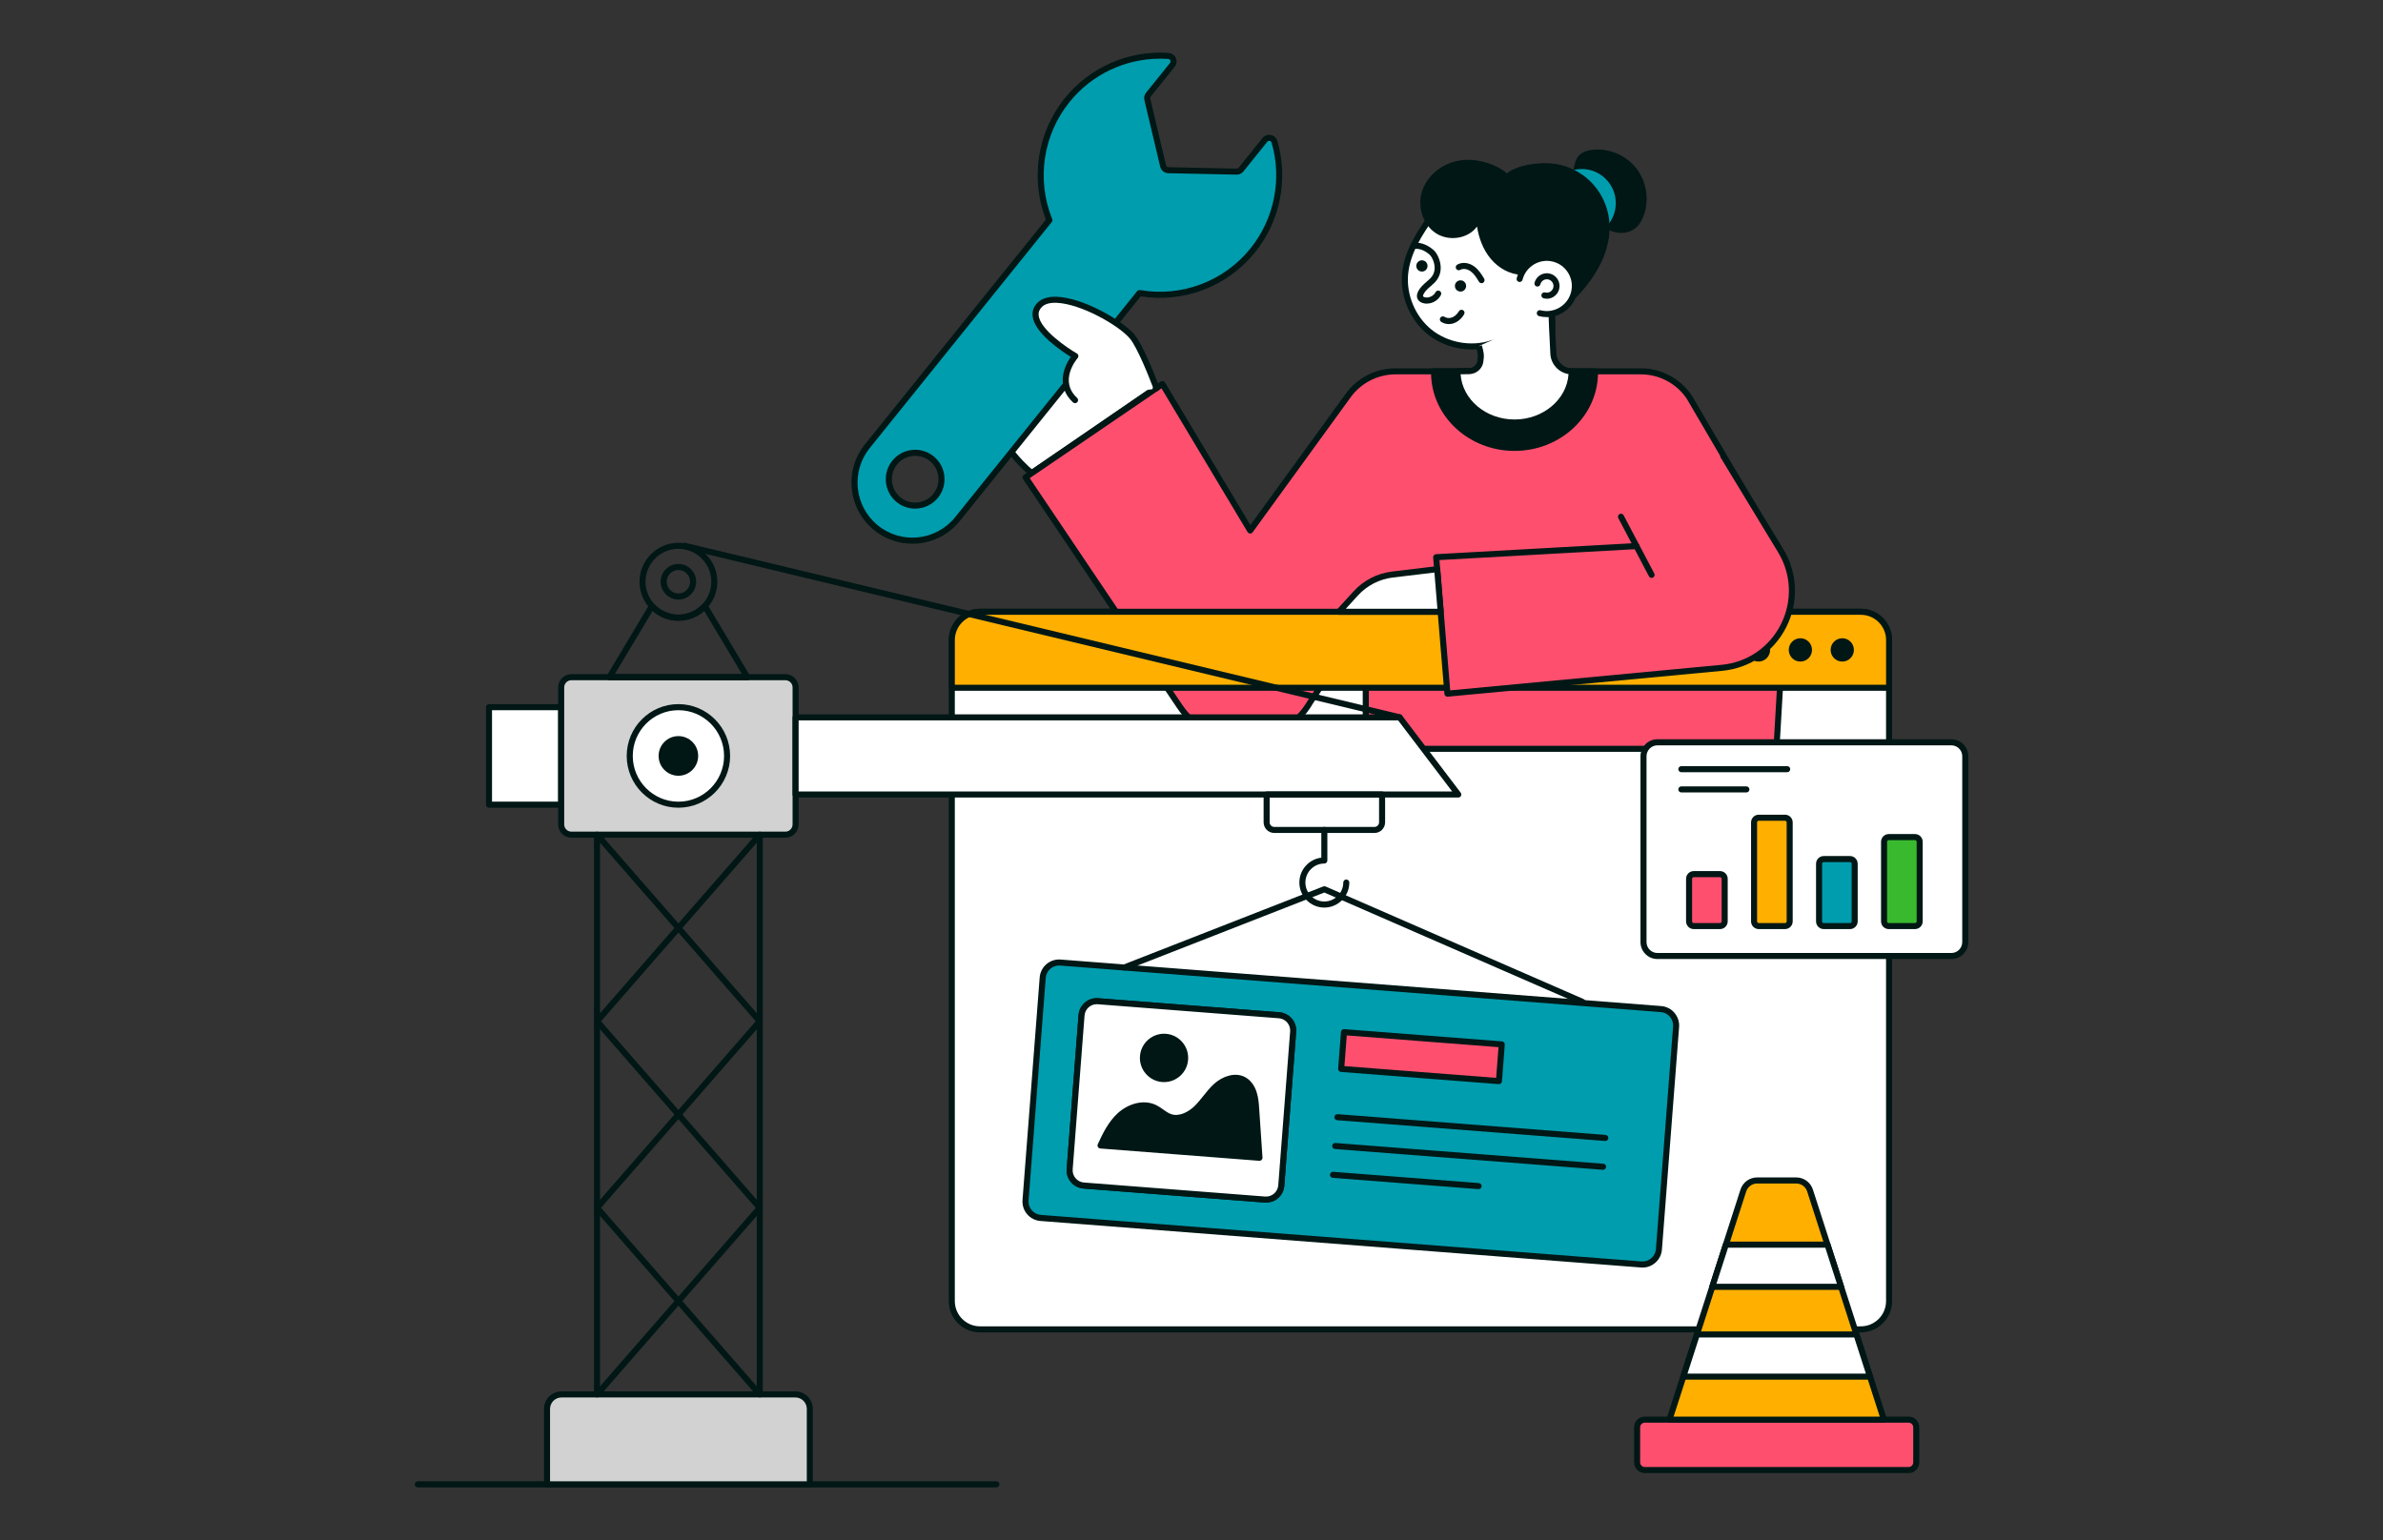 <svg width="362" height="234" viewBox="0 0 362 234" fill="none" xmlns="http://www.w3.org/2000/svg">
<rect x="0" y="0" width="362" height="234" fill="#333333" stroke="none"/>
<g clip-path="url(#clip0_1702_1427)">
<path d="M217.682 32.541C215.732 35.289 213.776 38.234 213.449 41.591C213.128 44.909 214.568 48.346 217.16 50.432C219.751 52.522 223.408 53.197 226.57 52.172L235.792 50.304V30.785L217.682 32.537V32.541Z" fill="white"/>
<path d="M223.564 53.1C221.159 53.1 218.737 52.297 216.874 50.795C214.183 48.625 212.659 44.995 212.993 41.549C213.326 38.128 215.225 35.209 217.31 32.273C217.387 32.164 217.509 32.096 217.64 32.084L235.749 30.331C235.878 30.319 236.006 30.36 236.102 30.45C236.199 30.537 236.253 30.663 236.253 30.791V50.31C236.253 50.528 236.099 50.718 235.884 50.76L226.688 52.621C225.685 52.943 224.626 53.1 223.561 53.1H223.564ZM217.939 32.981C215.976 35.752 214.215 38.511 213.91 41.639C213.605 44.783 214.994 48.098 217.451 50.078C219.908 52.059 223.433 52.711 226.435 51.737C226.451 51.731 226.467 51.728 226.486 51.724L235.339 49.93V31.293L217.942 32.977L217.939 32.981Z" fill="#001715"/>
<path d="M282.691 92.957H148.87C146.505 92.957 144.588 94.879 144.588 97.249V197.7C144.588 200.071 146.505 201.992 148.87 201.992H282.691C285.055 201.992 286.972 200.071 286.972 197.7V97.249C286.972 94.879 285.055 92.957 282.691 92.957Z" fill="white"/>
<path d="M282.687 202.453H148.869C146.255 202.453 144.129 200.321 144.129 197.701V97.253C144.129 94.633 146.255 92.501 148.869 92.501H282.687C285.301 92.501 287.428 94.633 287.428 97.253V197.701C287.428 200.321 285.301 202.453 282.687 202.453ZM148.869 93.417C146.762 93.417 145.046 95.137 145.046 97.25V197.698C145.046 199.81 146.762 201.53 148.869 201.53H282.687C284.794 201.53 286.51 199.81 286.51 197.698V97.25C286.51 95.137 284.794 93.417 282.687 93.417H148.869Z" fill="#001715"/>
<path d="M158.396 148.553L155.788 182.374C155.682 183.752 156.71 184.954 158.084 185.061L249.323 192.13C250.697 192.237 251.897 191.206 252.003 189.829L254.611 156.008C254.717 154.631 253.69 153.428 252.316 153.321L161.076 146.252C159.702 146.146 158.502 147.176 158.396 148.553Z" fill="#009DAE"/>
<path d="M151.371 226H63.459C63.205 226 63 225.794 63 225.54C63 225.286 63.205 225.08 63.459 225.08H151.371C151.625 225.08 151.83 225.286 151.83 225.54C151.83 225.794 151.625 226 151.371 226Z" fill="#001715"/>
<path d="M85.249 107.451H74.279V122.269H85.249V107.451Z" fill="white"/>
<path d="M85.252 122.729H74.283C74.029 122.729 73.824 122.523 73.824 122.269V107.451C73.824 107.197 74.029 106.991 74.283 106.991H85.252C85.506 106.991 85.711 107.197 85.711 107.451V122.269C85.711 122.523 85.506 122.729 85.252 122.729ZM74.742 121.809H84.794V107.911H74.742V121.809Z" fill="#001715"/>
<path d="M156.724 71.883C156.724 71.883 150.501 67.022 150.633 60.801C150.764 54.58 167.158 48.783 167.158 48.783L175.503 58.988L156.724 71.887V71.883Z" fill="white"/>
<path d="M156.724 72.346C156.624 72.346 156.525 72.314 156.441 72.25C156.182 72.044 150.036 67.173 150.174 60.794C150.312 54.329 166.324 48.593 167.004 48.352C167.186 48.288 167.388 48.346 167.51 48.494L175.856 58.698C175.936 58.798 175.975 58.926 175.956 59.055C175.936 59.184 175.866 59.296 175.76 59.37L156.98 72.269C156.903 72.324 156.81 72.349 156.721 72.349L156.724 72.346ZM167.01 49.33C164.8 50.153 151.21 55.425 151.095 60.814C150.982 66.019 155.604 70.324 156.753 71.311L174.833 58.891L167.013 49.33H167.01Z" fill="#001715"/>
<path d="M271.493 85.737L269.861 113.779H207.47V94.013L199.06 106.648C194.723 114.161 184.036 114.521 179.199 107.333L155.785 72.523L176.582 58.348L189.909 80.606L204.808 60.081C206.479 57.779 209.15 56.419 211.989 56.419H249.263C252.207 56.419 254.959 57.885 256.614 60.328L271.49 85.731L271.493 85.737Z" fill="#FF4F6F"/>
<path d="M269.86 114.239H207.469C207.216 114.239 207.01 114.033 207.01 113.779V95.534L199.441 106.905C197.34 110.545 193.555 112.821 189.334 112.966C185.104 113.11 181.178 111.104 178.817 107.593L155.403 72.784C155.262 72.575 155.316 72.289 155.525 72.147L176.322 57.972C176.427 57.901 176.556 57.876 176.678 57.904C176.799 57.93 176.909 58.007 176.973 58.117L189.944 79.78L204.435 59.818C206.186 57.406 209.009 55.966 211.988 55.966H249.262C252.357 55.966 255.25 57.503 256.992 60.078L271.884 85.506C271.929 85.583 271.951 85.676 271.945 85.766L270.312 113.808C270.299 114.052 270.097 114.242 269.854 114.242L269.86 114.239ZM207.931 113.319H269.427L271.028 85.85L256.222 60.567C254.666 58.271 252.059 56.882 249.268 56.882H211.995C209.31 56.882 206.763 58.181 205.185 60.354L190.287 80.879C190.197 81.005 190.049 81.075 189.895 81.069C189.741 81.062 189.6 80.979 189.523 80.847L176.443 59.007L156.426 72.652L179.587 107.082C181.771 110.326 185.399 112.184 189.312 112.049C193.215 111.914 196.714 109.812 198.671 106.423L207.097 93.762C207.209 93.592 207.418 93.518 207.613 93.576C207.806 93.633 207.94 93.813 207.94 94.016V113.322L207.931 113.319Z" fill="#001715"/>
<path d="M242.292 56.422V56.621C242.292 62.926 236.811 68.054 230.075 68.054C223.339 68.054 217.852 62.926 217.852 56.621V56.422H242.292Z" fill="#001715"/>
<path d="M230.073 68.513C223.081 68.513 217.391 63.18 217.391 56.621V56.422C217.391 56.168 217.596 55.962 217.849 55.962H242.29C242.543 55.962 242.749 56.168 242.749 56.422V56.621C242.749 63.18 237.062 68.513 230.073 68.513ZM218.311 56.881C218.462 62.81 223.68 67.591 230.073 67.591C236.465 67.591 241.681 62.81 241.828 56.881H218.311Z" fill="#001715"/>
<path d="M235.688 47.661C235.765 50.391 235.871 51.432 235.964 53.693C236.025 55.194 237.244 56.393 238.742 56.419C238.742 60.714 234.861 64.199 230.072 64.199C225.283 64.199 221.402 60.714 221.402 56.419L223.15 56.39C223.988 56.377 224.738 55.786 224.87 54.956C224.87 54.95 224.87 54.946 224.87 54.94C225.027 53.934 224.95 53.66 224.655 52.58" fill="white"/>
<path d="M230.072 64.662C225.039 64.662 220.943 60.965 220.943 56.422C220.943 56.171 221.145 55.966 221.396 55.962L223.144 55.933C223.776 55.924 224.324 55.474 224.417 54.885C224.558 53.969 224.507 53.779 224.221 52.722L225.103 52.461C225.402 53.554 225.498 53.914 225.328 55.014C225.161 56.068 224.25 56.837 223.16 56.853L221.88 56.872C222.143 60.698 225.719 63.74 230.075 63.74C234.431 63.74 238.029 60.682 238.273 56.84C236.753 56.596 235.572 55.3 235.508 53.712C235.473 52.805 235.431 52.098 235.396 51.397C235.338 50.326 235.284 49.314 235.236 47.674C235.229 47.42 235.428 47.208 235.682 47.201C235.941 47.195 236.147 47.394 236.153 47.648C236.201 49.275 236.256 50.281 236.313 51.349C236.352 52.053 236.39 52.767 236.429 53.676C236.48 54.937 237.503 55.94 238.757 55.962C239.008 55.966 239.21 56.171 239.21 56.422C239.21 60.965 235.114 64.662 230.081 64.662H230.072Z" fill="#001715"/>
<path d="M249.74 32.634C249.438 33.502 248.948 34.341 248.188 34.849C247.2 35.511 245.875 35.528 244.765 35.1C244.438 34.974 244.127 34.814 243.832 34.627C243.12 34.187 242.498 33.599 241.943 32.968L238.838 26.882C238.899 26.532 238.963 26.181 239.03 25.831C239.04 25.783 239.043 25.741 239.053 25.696C239.184 24.992 239.329 24.252 239.791 23.709C240.323 23.079 241.179 22.831 241.997 22.751C244.473 22.513 247.033 23.609 248.566 25.57C250.106 27.529 250.558 30.281 249.74 32.631V32.634Z" fill="#001715"/>
<path d="M245.455 30.869C245.455 32.351 244.829 33.692 243.832 34.63C243.12 34.19 242.498 33.602 241.943 32.971L238.838 26.885C238.899 26.535 238.963 26.184 239.03 25.834C239.431 25.731 239.851 25.68 240.281 25.68C243.139 25.68 245.455 28.001 245.455 30.866V30.869Z" fill="#009DAE"/>
<path d="M229.662 29.062C229.98 28.361 229.8 27.509 229.364 26.876C228.928 26.242 228.267 25.799 227.59 25.442C225.525 24.358 223.058 23.956 220.813 24.596C218.571 25.236 216.614 26.991 215.973 29.239C215.331 31.486 216.165 34.145 218.115 35.428C220.065 36.71 223.003 36.315 224.373 34.421C224.652 36.199 225.306 37.948 226.461 39.328C227.616 40.707 229.303 41.681 231.096 41.761C232.889 41.839 234.746 40.929 235.602 39.347C238.088 40.019 239.817 42.771 239.349 45.307C240.882 43.681 242.274 41.896 243.236 39.874C244.198 37.855 244.711 35.585 244.445 33.364C244.182 31.142 243.124 29.023 241.51 27.48C239.897 25.937 237.735 24.976 235.512 24.815C233.54 24.67 230.426 25.082 228.908 26.352" fill="#001715"/>
<path d="M225.063 43.031C224.909 43.031 224.755 42.951 224.669 42.809C224.261 42.137 223.912 41.594 223.408 41.227C222.978 40.912 222.321 40.719 221.827 41.006C221.609 41.131 221.326 41.057 221.201 40.835C221.076 40.613 221.15 40.334 221.371 40.208C222.119 39.778 223.132 39.887 223.95 40.485C224.643 40.993 225.092 41.736 225.454 42.334C225.586 42.552 225.515 42.835 225.3 42.967C225.227 43.012 225.143 43.034 225.063 43.034V43.031Z" fill="#001715"/>
<path d="M216.855 40.408C216.855 40.881 216.473 41.263 216.002 41.263C215.53 41.263 215.148 40.881 215.148 40.408C215.148 39.935 215.53 39.553 216.002 39.553C216.473 39.553 216.855 39.935 216.855 40.408Z" fill="#001715"/>
<path d="M222.72 43.449C222.72 43.922 222.338 44.304 221.867 44.304C221.395 44.304 221.014 43.922 221.014 43.449C221.014 42.976 221.395 42.594 221.867 42.594C222.338 42.594 222.72 42.976 222.72 43.449Z" fill="#001715"/>
<path d="M220.09 49.243C219.692 49.243 219.304 49.133 218.948 48.921C218.73 48.789 218.659 48.507 218.791 48.291C218.922 48.072 219.201 48.002 219.419 48.134C219.727 48.32 220.077 48.371 220.423 48.282C220.888 48.163 221.315 47.812 221.623 47.291C221.751 47.073 222.034 47.002 222.252 47.13C222.47 47.259 222.54 47.542 222.412 47.761C221.979 48.49 221.354 48.992 220.648 49.172C220.459 49.22 220.273 49.243 220.087 49.243H220.09Z" fill="#001715"/>
<path d="M216.735 46.134C216.632 46.134 216.533 46.128 216.43 46.115C215.962 46.051 215.41 45.784 215.272 45.221C215.182 44.851 215.317 44.514 215.442 44.26C215.747 43.649 216.247 43.215 216.735 42.791C216.908 42.643 217.078 42.492 217.238 42.337C217.723 41.865 217.957 41.286 217.934 40.611C217.906 39.691 217.408 38.897 217.152 38.675C216.677 38.27 215.933 37.791 215.131 37.814C214.858 37.823 214.666 37.621 214.656 37.367C214.65 37.113 214.849 36.901 215.102 36.891C215.981 36.865 216.889 37.238 217.748 37.971C218.258 38.405 218.816 39.466 218.855 40.575C218.887 41.505 218.55 42.34 217.883 42.99C217.71 43.157 217.527 43.318 217.341 43.478C216.905 43.858 216.491 44.215 216.27 44.662C216.19 44.822 216.154 44.935 216.17 44.996C216.19 45.07 216.34 45.166 216.555 45.195C217.149 45.276 217.8 44.932 218.072 44.401C218.188 44.176 218.464 44.086 218.691 44.202C218.916 44.318 219.006 44.594 218.89 44.822C218.48 45.623 217.626 46.131 216.738 46.131L216.735 46.134Z" fill="#001715"/>
<path d="M230.846 42.381C231.433 40.096 233.755 38.719 236.039 39.308C238.319 39.896 239.692 42.224 239.105 44.513C238.518 46.796 236.196 48.175 233.912 47.587" fill="white"/>
<path d="M234.974 48.184C234.585 48.184 234.191 48.136 233.796 48.033C233.549 47.969 233.402 47.718 233.466 47.474C233.53 47.226 233.78 47.078 234.024 47.143C236.054 47.667 238.133 46.439 238.656 44.4C238.909 43.413 238.765 42.388 238.248 41.51C237.732 40.632 236.904 40.012 235.92 39.758C233.889 39.234 231.811 40.462 231.288 42.5C231.224 42.748 230.974 42.896 230.73 42.831C230.483 42.767 230.336 42.516 230.4 42.272C231.048 39.745 233.63 38.218 236.151 38.87C237.373 39.186 238.399 39.96 239.041 41.047C239.682 42.137 239.862 43.41 239.547 44.635C238.999 46.767 237.074 48.188 234.974 48.188V48.184Z" fill="#001715"/>
<path d="M233.549 43.08C233.751 42.289 234.556 41.813 235.342 42.019C236.131 42.221 236.606 43.028 236.4 43.819C236.198 44.607 235.393 45.086 234.607 44.88" fill="white"/>
<path d="M234.98 45.388C234.82 45.388 234.656 45.369 234.496 45.327C234.249 45.263 234.101 45.012 234.165 44.768C234.229 44.52 234.48 44.372 234.723 44.437C234.986 44.504 235.259 44.465 235.493 44.327C235.727 44.189 235.891 43.967 235.958 43.707C236.096 43.163 235.769 42.607 235.23 42.469C234.688 42.331 234.133 42.655 233.995 43.199C233.931 43.446 233.681 43.594 233.437 43.53C233.19 43.465 233.043 43.215 233.107 42.97C233.373 41.935 234.428 41.311 235.461 41.578C236.494 41.845 237.116 42.903 236.85 43.938C236.722 44.44 236.407 44.861 235.961 45.121C235.66 45.301 235.323 45.391 234.98 45.391V45.388Z" fill="#001715"/>
<path d="M286.971 104.5V97.25C286.971 94.881 285.053 92.958 282.689 92.958H148.872C146.508 92.958 144.59 94.881 144.59 97.25V104.5H286.974H286.971Z" fill="#FFAF00"/>
<path d="M286.972 104.96H144.588C144.334 104.96 144.129 104.754 144.129 104.5V97.25C144.129 94.63 146.255 92.498 148.869 92.498H282.687C285.301 92.498 287.428 94.63 287.428 97.25V104.5C287.428 104.754 287.222 104.96 286.969 104.96H286.972ZM145.046 104.04H286.513V97.25C286.513 95.138 284.797 93.418 282.69 93.418H148.873C146.765 93.418 145.049 95.138 145.049 97.25V104.04H145.046Z" fill="#001715"/>
<path d="M268.898 98.751C268.898 99.732 268.106 100.522 267.131 100.522C266.156 100.522 265.363 99.728 265.363 98.751C265.363 97.774 266.156 96.98 267.131 96.98C268.106 96.98 268.898 97.774 268.898 98.751Z" fill="#001715"/>
<path d="M275.261 98.751C275.261 99.732 274.469 100.522 273.494 100.522C272.519 100.522 271.727 99.728 271.727 98.751C271.727 97.774 272.519 96.98 273.494 96.98C274.469 96.98 275.261 97.774 275.261 98.751Z" fill="#001715"/>
<path d="M281.624 98.751C281.624 99.732 280.832 100.522 279.857 100.522C278.882 100.522 278.09 99.728 278.09 98.751C278.09 97.774 278.882 96.98 279.857 96.98C280.832 96.98 281.624 97.774 281.624 98.751Z" fill="#001715"/>
<path d="M248.589 82.972L218.166 84.666L219.876 105.4L261.575 101.471C270.191 100.658 274.989 91.08 270.489 83.666L261.768 69.292" fill="#FF4F6F"/>
<path d="M219.879 105.86C219.773 105.86 219.667 105.821 219.584 105.754C219.491 105.673 219.43 105.561 219.42 105.439L217.71 84.705C217.701 84.583 217.739 84.457 217.823 84.364C217.903 84.271 218.018 84.213 218.143 84.206L248.566 82.512C248.826 82.496 249.037 82.692 249.05 82.946C249.063 83.2 248.871 83.415 248.617 83.432L218.666 85.1L220.299 104.899L261.537 101.015C265.424 100.648 268.792 98.34 270.547 94.839C272.298 91.337 272.134 87.251 270.104 83.904L261.383 69.53C261.251 69.311 261.319 69.028 261.537 68.896C261.755 68.764 262.037 68.832 262.169 69.051L270.89 83.425C273.087 87.042 273.266 91.463 271.371 95.25C269.475 99.034 265.832 101.532 261.627 101.928L219.927 105.857C219.927 105.857 219.898 105.857 219.885 105.857L219.879 105.86Z" fill="#001715"/>
<path d="M250.895 87.807C250.731 87.807 250.571 87.717 250.487 87.562L245.836 78.728C245.718 78.502 245.804 78.223 246.029 78.107C246.253 77.988 246.532 78.075 246.648 78.3L251.299 87.135C251.417 87.36 251.331 87.64 251.106 87.755C251.039 87.791 250.965 87.81 250.891 87.81L250.895 87.807Z" fill="#001715"/>
<path d="M115.419 212.333H90.693C90.44 212.333 90.234 212.127 90.234 211.873V126.825C90.234 126.571 90.44 126.365 90.693 126.365H115.419C115.673 126.365 115.878 126.571 115.878 126.825V211.873C115.878 212.127 115.673 212.333 115.419 212.333ZM91.152 211.413H114.961V127.285H91.152V211.413Z" fill="#001715"/>
<path d="M123.017 225.54V214.075C123.017 212.86 122.033 211.873 120.82 211.873H85.295C84.082 211.873 83.098 212.86 83.098 214.075V225.54H123.021H123.017Z" fill="#D2D2D2"/>
<path d="M123.018 226H83.095C82.842 226 82.637 225.794 82.637 225.54V214.075C82.637 212.606 83.83 211.413 85.293 211.413H120.818C122.284 211.413 123.474 212.609 123.474 214.075V225.54C123.474 225.794 123.269 226 123.015 226H123.018ZM83.557 225.08H122.56V214.078C122.56 213.117 121.78 212.336 120.821 212.336H85.296C84.337 212.336 83.557 213.117 83.557 214.078V225.08Z" fill="#001715"/>
<path d="M119.31 102.896H86.799C85.944 102.896 85.25 103.591 85.25 104.448V125.272C85.25 126.13 85.944 126.825 86.799 126.825H119.31C120.165 126.825 120.859 126.13 120.859 125.272V104.448C120.859 103.591 120.165 102.896 119.31 102.896Z" fill="#D2D2D2"/>
<path d="M119.309 127.285H86.799C85.692 127.285 84.791 126.381 84.791 125.272V104.448C84.791 103.339 85.692 102.436 86.799 102.436H119.309C120.416 102.436 121.317 103.339 121.317 104.448V125.272C121.317 126.381 120.416 127.285 119.309 127.285ZM86.799 103.355C86.196 103.355 85.708 103.847 85.708 104.448V125.272C85.708 125.873 86.199 126.365 86.799 126.365H119.309C119.912 126.365 120.4 125.873 120.4 125.272V104.448C120.4 103.847 119.909 103.355 119.309 103.355H86.799Z" fill="#001715"/>
<path d="M113.53 103.355H92.579C92.413 103.355 92.262 103.265 92.178 103.121C92.098 102.976 92.098 102.799 92.185 102.658L98.645 91.849C98.719 91.723 98.847 91.643 98.991 91.627C99.135 91.611 99.277 91.665 99.376 91.775C100.319 92.803 101.656 93.395 103.052 93.395C104.447 93.395 105.784 92.803 106.731 91.775C106.83 91.669 106.971 91.614 107.116 91.63C107.26 91.646 107.388 91.727 107.462 91.852L113.922 102.661C114.005 102.802 114.008 102.979 113.928 103.124C113.848 103.269 113.694 103.359 113.527 103.359L113.53 103.355ZM93.388 102.436H112.719L106.974 92.826C105.897 93.781 104.498 94.321 103.052 94.321C101.605 94.321 100.207 93.784 99.132 92.829L93.388 102.439V102.436Z" fill="#001715"/>
<path d="M103.055 94.318C99.796 94.318 97.147 91.659 97.147 88.396C97.147 85.132 99.799 82.474 103.055 82.474C106.31 82.474 108.969 85.132 108.969 88.396C108.969 91.659 106.317 94.318 103.055 94.318ZM103.055 83.39C100.303 83.39 98.064 85.634 98.064 88.392C98.064 91.151 100.303 93.395 103.055 93.395C105.807 93.395 108.052 91.151 108.052 88.392C108.052 85.634 105.81 83.39 103.055 83.39Z" fill="#001715"/>
<path d="M103.055 91.096C101.567 91.096 100.357 89.884 100.357 88.392C100.357 86.901 101.567 85.689 103.055 85.689C104.543 85.689 105.752 86.901 105.752 88.392C105.752 89.884 104.543 91.096 103.055 91.096ZM103.055 86.611C102.073 86.611 101.278 87.412 101.278 88.392C101.278 89.373 102.077 90.174 103.055 90.174C104.033 90.174 104.835 89.373 104.835 88.392C104.835 87.412 104.036 86.611 103.055 86.611Z" fill="#001715"/>
<path d="M212.617 109.458C212.581 109.458 212.546 109.454 212.511 109.445L103.897 83.377C103.65 83.319 103.499 83.069 103.557 82.821C103.615 82.573 103.865 82.422 104.112 82.48L212.726 108.545C212.973 108.602 213.123 108.853 213.066 109.101C213.014 109.313 212.828 109.454 212.62 109.454L212.617 109.458Z" fill="#001715"/>
<path d="M212.618 108.998L221.528 120.723H120.859V108.998H212.618Z" fill="white"/>
<path d="M221.528 121.183H120.859C120.606 121.183 120.4 120.977 120.4 120.723V108.998C120.4 108.744 120.606 108.538 120.859 108.538H212.617C212.762 108.538 212.896 108.606 212.983 108.718L221.893 120.443C221.999 120.582 222.018 120.771 221.938 120.926C221.861 121.083 221.701 121.183 221.528 121.183ZM121.318 120.263H220.601L212.39 109.458H121.318V120.263Z" fill="#001715"/>
<path d="M110.452 114.859C110.452 118.952 107.138 122.27 103.055 122.27C98.972 122.27 95.662 118.955 95.662 114.859C95.662 110.763 98.975 107.448 103.055 107.448C107.135 107.448 110.452 110.763 110.452 114.859Z" fill="white"/>
<path d="M103.055 122.729C98.725 122.729 95.203 119.199 95.203 114.859C95.203 110.518 98.725 106.988 103.055 106.988C107.385 106.988 110.91 110.518 110.91 114.859C110.91 119.199 107.385 122.729 103.055 122.729ZM103.055 107.911C99.232 107.911 96.124 111.03 96.124 114.862C96.124 118.694 99.235 121.813 103.055 121.813C106.875 121.813 109.993 118.694 109.993 114.862C109.993 111.03 106.881 107.911 103.055 107.911Z" fill="#001715"/>
<path d="M106.06 114.859C106.06 116.525 104.712 117.872 103.054 117.872C101.396 117.872 100.049 116.525 100.049 114.859C100.049 113.194 101.396 111.847 103.054 111.847C104.712 111.847 106.06 113.194 106.06 114.859Z" fill="#001715"/>
<path d="M115.415 155.635C115.287 155.635 115.158 155.581 115.069 155.478L90.346 127.127C90.179 126.934 90.198 126.645 90.391 126.478C90.583 126.311 90.872 126.33 91.039 126.523L115.761 154.873C115.928 155.066 115.909 155.355 115.717 155.523C115.63 155.6 115.521 155.635 115.415 155.635Z" fill="#001715"/>
<path d="M90.693 155.635C90.587 155.635 90.478 155.597 90.391 155.523C90.202 155.355 90.18 155.066 90.347 154.873L115.07 126.523C115.236 126.333 115.525 126.311 115.717 126.478C115.907 126.645 115.929 126.934 115.762 127.127L91.039 155.478C90.95 155.58 90.821 155.635 90.693 155.635Z" fill="#001715"/>
<path d="M115.415 183.986C115.287 183.986 115.158 183.931 115.069 183.828L90.346 155.478C90.179 155.285 90.198 154.996 90.391 154.828C90.583 154.661 90.872 154.681 91.039 154.873L115.761 183.224C115.928 183.417 115.909 183.706 115.717 183.873C115.63 183.95 115.521 183.986 115.415 183.986Z" fill="#001715"/>
<path d="M90.693 183.986C90.587 183.986 90.478 183.947 90.391 183.873C90.202 183.706 90.18 183.417 90.347 183.224L115.07 154.873C115.236 154.684 115.525 154.661 115.717 154.828C115.907 154.996 115.929 155.285 115.762 155.478L91.039 183.828C90.95 183.931 90.821 183.986 90.693 183.986Z" fill="#001715"/>
<path d="M115.415 212.332C115.287 212.332 115.158 212.278 115.069 212.175L90.346 183.825C90.179 183.632 90.198 183.342 90.391 183.175C90.583 183.008 90.872 183.027 91.039 183.22L115.761 211.57C115.928 211.763 115.909 212.053 115.717 212.22C115.63 212.297 115.521 212.332 115.415 212.332Z" fill="#001715"/>
<path d="M90.693 212.332C90.587 212.332 90.478 212.294 90.391 212.22C90.202 212.053 90.18 211.763 90.347 211.57L115.07 183.22C115.236 183.03 115.525 183.008 115.717 183.175C115.907 183.342 115.929 183.632 115.762 183.824L91.039 212.175C90.95 212.278 90.821 212.332 90.693 212.332Z" fill="#001715"/>
<path d="M249.519 192.602C249.442 192.602 249.365 192.602 249.288 192.592L158.049 185.522C156.423 185.397 155.204 183.969 155.329 182.339L157.937 148.523C158.062 146.893 159.489 145.672 161.112 145.797L252.351 152.867C253.977 152.992 255.196 154.42 255.071 156.05L252.463 189.866C252.344 191.419 251.045 192.602 249.519 192.602ZM160.884 146.707C160.4 146.707 159.935 146.877 159.563 147.199C159.149 147.552 158.899 148.047 158.857 148.591L156.25 182.407C156.163 183.529 157.003 184.513 158.123 184.599L249.362 191.669C250.481 191.756 251.462 190.914 251.549 189.792L254.157 155.976C254.243 154.854 253.403 153.87 252.284 153.783L161.045 146.713C160.99 146.71 160.939 146.707 160.884 146.707Z" fill="#001715"/>
<path d="M192.33 182.735C192.256 182.735 192.186 182.735 192.112 182.725L164.592 180.594C163.851 180.536 163.178 180.195 162.697 179.629C162.212 179.064 161.978 178.343 162.036 177.604L163.839 154.237C163.957 152.706 165.292 151.556 166.825 151.674L194.344 153.806C195.871 153.925 197.019 155.266 196.901 156.799L195.098 180.166C195.04 180.909 194.7 181.584 194.136 182.066C193.629 182.504 192.994 182.735 192.333 182.735H192.33ZM166.607 152.584C165.644 152.584 164.826 153.33 164.753 154.308L162.95 177.675C162.912 178.173 163.069 178.652 163.393 179.031C163.717 179.411 164.166 179.639 164.663 179.678L192.183 181.809C192.677 181.848 193.158 181.69 193.536 181.365C193.915 181.041 194.142 180.591 194.181 180.092L195.983 156.725C196.064 155.7 195.294 154.799 194.271 154.722L166.751 152.591C166.703 152.588 166.655 152.584 166.607 152.584Z" fill="#001715"/>
<path d="M164.291 154.268L162.489 177.636C162.391 178.916 163.346 180.033 164.623 180.132L192.147 182.265C193.424 182.364 194.539 181.406 194.638 180.126L196.44 156.758C196.538 155.478 195.583 154.361 194.306 154.262L166.782 152.129C165.505 152.03 164.39 152.988 164.291 154.268Z" fill="white"/>
<path d="M192.33 182.735C192.256 182.735 192.186 182.735 192.112 182.725L164.592 180.594C163.851 180.536 163.178 180.195 162.697 179.629C162.212 179.064 161.978 178.343 162.036 177.604L163.839 154.237C163.957 152.706 165.292 151.556 166.825 151.674L194.344 153.806C195.871 153.925 197.019 155.266 196.901 156.799L195.098 180.166C195.04 180.909 194.7 181.584 194.136 182.066C193.629 182.504 192.994 182.735 192.333 182.735H192.33ZM166.607 152.584C165.644 152.584 164.826 153.33 164.753 154.308L162.95 177.675C162.912 178.173 163.069 178.652 163.393 179.031C163.717 179.411 164.166 179.639 164.663 179.678L192.183 181.809C192.677 181.848 193.158 181.69 193.536 181.365C193.915 181.041 194.142 180.591 194.181 180.092L195.983 156.725C196.064 155.7 195.294 154.799 194.271 154.722L166.751 152.591C166.703 152.588 166.655 152.584 166.607 152.584Z" fill="#001715"/>
<path d="M204.163 156.826L203.732 162.41L227.701 164.267L228.131 158.683L204.163 156.826Z" fill="#FF4F6F"/>
<path d="M227.703 164.734C227.703 164.734 227.68 164.734 227.667 164.734L203.698 162.875C203.576 162.866 203.464 162.808 203.384 162.714C203.304 162.621 203.265 162.502 203.275 162.38L203.705 156.799C203.724 156.545 203.945 156.355 204.199 156.374L228.168 158.233C228.29 158.242 228.402 158.3 228.482 158.393C228.562 158.487 228.601 158.606 228.591 158.728L228.161 164.309C228.142 164.55 227.94 164.734 227.703 164.734ZM204.227 161.991L227.279 163.779L227.639 159.114L204.587 157.326L204.227 161.991Z" fill="#001715"/>
<path d="M243.862 173.366C243.862 173.366 243.839 173.366 243.826 173.366L203.134 170.212C202.88 170.193 202.691 169.971 202.71 169.717C202.73 169.463 202.948 169.273 203.204 169.292L243.897 172.446C244.15 172.466 244.34 172.687 244.32 172.941C244.301 173.183 244.099 173.366 243.862 173.366Z" fill="#001715"/>
<path d="M243.522 177.745C243.522 177.745 243.499 177.745 243.487 177.745L202.794 174.591C202.54 174.571 202.351 174.35 202.37 174.096C202.39 173.842 202.608 173.652 202.864 173.671L243.557 176.825C243.811 176.845 244 177.066 243.981 177.32C243.961 177.562 243.759 177.745 243.522 177.745Z" fill="#001715"/>
<path d="M224.613 180.684C224.613 180.684 224.591 180.684 224.578 180.684L202.456 178.97C202.203 178.951 202.013 178.729 202.033 178.475C202.052 178.221 202.27 178.035 202.527 178.051L224.648 179.764C224.902 179.784 225.091 180.006 225.072 180.26C225.052 180.501 224.85 180.684 224.613 180.684Z" fill="#001715"/>
<path d="M240.377 152.677C240.316 152.677 240.256 152.664 240.195 152.638L201.173 135.615L170.94 147.436C170.702 147.53 170.436 147.411 170.346 147.176C170.253 146.938 170.372 146.671 170.606 146.581L201.016 134.692C201.128 134.647 201.256 134.65 201.365 134.698L240.56 151.799C240.791 151.902 240.9 152.172 240.798 152.404C240.724 152.577 240.554 152.68 240.377 152.68V152.677Z" fill="#001715"/>
<path d="M208.797 126.565H193.568C192.68 126.565 191.955 125.839 191.955 124.948V120.723C191.955 120.469 192.16 120.264 192.414 120.264H209.952C210.205 120.264 210.411 120.469 210.411 120.723V124.948C210.411 125.839 209.686 126.565 208.797 126.565ZM192.872 121.183V124.948C192.872 125.334 193.184 125.646 193.568 125.646H208.797C209.182 125.646 209.493 125.334 209.493 124.948V121.183H192.872Z" fill="#001715"/>
<path d="M201.182 137.904C199.088 137.904 197.385 136.197 197.385 134.097C197.385 132.155 198.844 130.548 200.72 130.32V126.101C200.72 125.847 200.926 125.642 201.179 125.642C201.433 125.642 201.638 125.847 201.638 126.101V130.75C201.638 131.004 201.433 131.21 201.179 131.21C199.591 131.21 198.302 132.506 198.302 134.094C198.302 135.682 199.595 136.978 201.179 136.978C202.764 136.978 204.056 135.682 204.056 134.094C204.056 133.84 204.262 133.634 204.515 133.634C204.768 133.634 204.974 133.84 204.974 134.094C204.974 136.193 203.27 137.901 201.176 137.901L201.182 137.904Z" fill="#001715"/>
<path d="M192.158 21.252L188.524 25.766C188.36 25.969 188.116 26.081 187.856 26.078L177.48 25.863C177.102 25.856 176.775 25.59 176.685 25.22L174.286 15.099C174.225 14.848 174.286 14.581 174.449 14.382L178.087 9.865C178.51 9.341 178.17 8.55 177.5 8.505C171.784 8.103 165.975 10.414 162.104 15.221C157.825 20.535 157.023 27.538 159.407 33.453L131.752 67.8C128.702 71.591 129.292 77.14 133.073 80.197C136.855 83.258 142.391 82.663 145.441 78.876L173.096 44.526C179.366 45.616 186.025 43.353 190.304 38.038C194.172 33.232 195.202 27.052 193.604 21.538C193.418 20.892 192.575 20.725 192.154 21.252H192.158ZM136.505 75.937C134.786 74.548 134.517 72.018 135.906 70.295C137.291 68.572 139.815 68.302 141.535 69.694C143.254 71.086 143.523 73.613 142.138 75.336C140.749 77.059 138.228 77.329 136.505 75.937Z" fill="#009DAE"/>
<path d="M138.594 82.612C136.554 82.612 134.498 81.94 132.788 80.557C128.814 77.342 128.192 71.491 131.396 67.511L158.881 33.373C156.482 27.162 157.569 20.121 161.745 14.932C165.562 10.193 171.46 7.617 177.532 8.045C178.013 8.08 178.43 8.376 178.623 8.82C178.815 9.267 178.748 9.778 178.443 10.154L174.806 14.671C174.732 14.761 174.706 14.883 174.732 14.993L177.131 25.114C177.17 25.281 177.317 25.4 177.487 25.403L187.863 25.619C187.988 25.619 188.091 25.567 188.162 25.48L191.796 20.966C192.1 20.587 192.585 20.413 193.059 20.51C193.534 20.606 193.909 20.953 194.044 21.416C195.741 27.271 194.477 33.595 190.66 38.334C186.484 43.523 179.848 46.073 173.285 45.031L145.798 79.172C143.973 81.438 141.291 82.618 138.587 82.618L138.594 82.612ZM176.227 8.919C170.902 8.919 165.828 11.328 162.464 15.51C158.438 20.51 157.431 27.319 159.837 33.28C159.898 33.434 159.872 33.611 159.769 33.743L132.115 68.089C129.228 71.674 129.789 76.947 133.366 79.84C136.945 82.737 142.205 82.174 145.092 78.587L172.747 44.237C172.852 44.108 173.019 44.044 173.183 44.073C179.501 45.169 185.929 42.748 189.954 37.749C193.582 33.245 194.782 27.232 193.168 21.667C193.114 21.474 192.95 21.42 192.886 21.407C192.819 21.394 192.646 21.378 192.517 21.539L188.883 26.052C188.633 26.361 188.248 26.541 187.85 26.535L177.474 26.319C176.884 26.306 176.381 25.898 176.243 25.323L173.844 15.202C173.751 14.813 173.844 14.398 174.094 14.089L177.731 9.572C177.859 9.411 177.811 9.247 177.782 9.183C177.757 9.122 177.67 8.974 177.468 8.961C177.054 8.932 176.637 8.916 176.223 8.916L176.227 8.919ZM139.017 77.284C138.032 77.284 137.041 76.96 136.217 76.294C134.302 74.745 134.004 71.925 135.55 70.002C137.096 68.083 139.909 67.784 141.824 69.33C143.739 70.88 144.04 73.703 142.497 75.619C141.615 76.712 140.323 77.281 139.02 77.281L139.017 77.284ZM136.794 75.577C138.315 76.809 140.554 76.567 141.782 75.043C143.007 73.52 142.77 71.279 141.25 70.047C139.729 68.819 137.494 69.057 136.268 70.581C135.04 72.105 135.277 74.346 136.798 75.577H136.794Z" fill="#001715"/>
<path d="M175.539 59.058L175.677 58.965C175.677 58.965 173.368 52.705 171.921 51.062C169.49 48.285 160.557 43.742 157.956 46.301C154.951 49.265 163.351 54.107 163.351 54.107C163.351 54.107 160.099 57.83 163.306 60.801" fill="white"/>
<path d="M163.307 61.261C163.195 61.261 163.082 61.219 162.996 61.138C160.452 58.782 161.53 55.808 162.669 54.229C161.273 53.364 157.197 50.628 156.87 48.088C156.767 47.285 157.024 46.574 157.633 45.973C158.278 45.34 159.246 45.044 160.533 45.092C164.529 45.24 170.405 48.632 172.269 50.76C173.754 52.448 176.015 58.547 176.111 58.807C176.185 59.007 176.111 59.229 175.938 59.347L175.8 59.441C175.591 59.582 175.306 59.528 175.162 59.319C175.062 59.171 175.059 58.984 175.139 58.836C174.668 57.595 172.779 52.734 171.579 51.368C169.812 49.349 164.147 46.15 160.5 46.011C159.487 45.973 158.736 46.182 158.281 46.629C157.88 47.024 157.72 47.462 157.784 47.973C158.053 50.088 162.063 52.831 163.586 53.708C163.705 53.776 163.788 53.895 163.811 54.03C163.833 54.165 163.795 54.303 163.705 54.409C163.583 54.547 160.789 57.837 163.625 60.463C163.811 60.637 163.823 60.926 163.65 61.113C163.56 61.212 163.435 61.261 163.313 61.261H163.307Z" fill="#001715"/>
<path d="M296.43 112.791H251.777C250.611 112.791 249.666 113.738 249.666 114.907V143.144C249.666 144.313 250.611 145.26 251.777 145.26H296.43C297.596 145.26 298.541 144.313 298.541 143.144V114.907C298.541 113.738 297.596 112.791 296.43 112.791Z" fill="white"/>
<path d="M296.431 145.72H251.774C250.357 145.72 249.205 144.565 249.205 143.144V114.903C249.205 113.482 250.357 112.328 251.774 112.328H296.431C297.849 112.328 299.001 113.482 299.001 114.903V143.144C299.001 144.565 297.849 145.72 296.431 145.72ZM251.774 113.251C250.863 113.251 250.122 113.994 250.122 114.907V143.148C250.122 144.061 250.863 144.803 251.774 144.803H296.431C297.342 144.803 298.083 144.061 298.083 143.148V114.907C298.083 113.994 297.342 113.251 296.431 113.251H251.774Z" fill="#001715"/>
<path d="M261.286 132.821H257.299C256.907 132.821 256.59 133.139 256.59 133.532V140.001C256.59 140.393 256.907 140.711 257.299 140.711H261.286C261.677 140.711 261.994 140.393 261.994 140.001V133.532C261.994 133.139 261.677 132.821 261.286 132.821Z" fill="#FF4F6F"/>
<path d="M261.286 141.171H257.296C256.652 141.171 256.129 140.647 256.129 140.001V133.529C256.129 132.882 256.652 132.358 257.296 132.358H261.286C261.931 132.358 262.454 132.882 262.454 133.529V140.001C262.454 140.647 261.931 141.171 261.286 141.171ZM257.296 133.281C257.158 133.281 257.046 133.394 257.046 133.532V140.004C257.046 140.142 257.158 140.255 257.296 140.255H261.286C261.424 140.255 261.537 140.142 261.537 140.004V133.532C261.537 133.394 261.424 133.281 261.286 133.281H257.296Z" fill="#001715"/>
<path d="M271.159 124.253H267.172C266.78 124.253 266.463 124.571 266.463 124.963V140C266.463 140.393 266.78 140.711 267.172 140.711H271.159C271.55 140.711 271.867 140.393 271.867 140V124.963C271.867 124.571 271.55 124.253 271.159 124.253Z" fill="#FFAF00"/>
<path d="M271.16 141.171H267.169C266.525 141.171 266.002 140.647 266.002 140V124.96C266.002 124.314 266.525 123.79 267.169 123.79H271.16C271.804 123.79 272.327 124.314 272.327 124.96V140C272.327 140.647 271.804 141.171 271.16 141.171ZM267.169 124.713C267.032 124.713 266.919 124.825 266.919 124.964V140.004C266.919 140.142 267.032 140.254 267.169 140.254H271.16C271.297 140.254 271.41 140.142 271.41 140.004V124.964C271.41 124.825 271.297 124.713 271.16 124.713H267.169Z" fill="#001715"/>
<path d="M281.032 130.535H277.045C276.653 130.535 276.336 130.853 276.336 131.246V140C276.336 140.393 276.653 140.711 277.045 140.711H281.032C281.423 140.711 281.74 140.393 281.74 140V131.246C281.74 130.853 281.423 130.535 281.032 130.535Z" fill="#009DAE"/>
<path d="M281.033 141.171H277.043C276.398 141.171 275.875 140.647 275.875 140V131.243C275.875 130.596 276.398 130.072 277.043 130.072H281.033C281.677 130.072 282.2 130.596 282.2 131.243V140C282.2 140.647 281.677 141.171 281.033 141.171ZM277.043 130.995C276.905 130.995 276.792 131.108 276.792 131.246V140.004C276.792 140.142 276.905 140.254 277.043 140.254H281.033C281.17 140.254 281.283 140.142 281.283 140.004V131.246C281.283 131.108 281.17 130.995 281.033 130.995H277.043Z" fill="#001715"/>
<path d="M290.905 127.195H286.918C286.526 127.195 286.209 127.513 286.209 127.906V140.001C286.209 140.393 286.526 140.711 286.918 140.711H290.905C291.296 140.711 291.614 140.393 291.614 140.001V127.906C291.614 127.513 291.296 127.195 290.905 127.195Z" fill="#39BA2E"/>
<path d="M290.908 141.171H286.918C286.273 141.171 285.75 140.647 285.75 140.001V127.903C285.75 127.256 286.273 126.732 286.918 126.732H290.908C291.552 126.732 292.075 127.256 292.075 127.903V140.001C292.075 140.647 291.552 141.171 290.908 141.171ZM286.918 127.655C286.78 127.655 286.667 127.768 286.667 127.906V140.004C286.667 140.142 286.78 140.255 286.918 140.255H290.908C291.045 140.255 291.158 140.142 291.158 140.004V127.906C291.158 127.768 291.045 127.655 290.908 127.655H286.918Z" fill="#001715"/>
<path d="M271.494 117.332H255.412C255.158 117.332 254.953 117.126 254.953 116.872C254.953 116.618 255.158 116.412 255.412 116.412H271.494C271.747 116.412 271.953 116.618 271.953 116.872C271.953 117.126 271.747 117.332 271.494 117.332Z" fill="#001715"/>
<path d="M265.294 120.408H255.412C255.158 120.408 254.953 120.202 254.953 119.948C254.953 119.694 255.158 119.488 255.412 119.488H265.294C265.547 119.488 265.753 119.694 265.753 119.948C265.753 120.202 265.547 120.408 265.294 120.408Z" fill="#001715"/>
<path d="M289.933 215.703H249.86C249.217 215.703 248.695 216.226 248.695 216.87V222.198C248.695 222.842 249.217 223.365 249.86 223.365H289.933C290.576 223.365 291.098 222.842 291.098 222.198V216.87C291.098 216.226 290.576 215.703 289.933 215.703Z" fill="#FF4F6F"/>
<path d="M289.933 223.827H249.859C248.964 223.827 248.236 223.097 248.236 222.2V216.873C248.236 215.976 248.964 215.246 249.859 215.246H289.933C290.828 215.246 291.556 215.976 291.556 216.873V222.2C291.556 223.097 290.828 223.827 289.933 223.827ZM249.859 216.166C249.471 216.166 249.154 216.484 249.154 216.873V222.2C249.154 222.589 249.471 222.908 249.859 222.908H289.933C290.321 222.908 290.639 222.589 290.639 222.2V216.873C290.639 216.484 290.321 216.166 289.933 216.166H249.859Z" fill="#001715"/>
<path d="M286.187 215.706H253.605L255.713 209.176L257.778 202.765L260.11 195.528L262.176 189.117L264.828 180.89C265.123 179.983 265.967 179.366 266.92 179.366H272.866C273.819 179.366 274.662 179.983 274.957 180.89L277.61 189.117L279.676 195.528L282.007 202.765L284.073 209.176L286.18 215.706H286.187Z" fill="#FFAF00"/>
<path d="M286.186 216.166H253.605C253.457 216.166 253.319 216.095 253.233 215.976C253.146 215.857 253.12 215.703 253.169 215.564L264.395 180.748C264.754 179.646 265.771 178.906 266.922 178.906H272.869C274.02 178.906 275.037 179.646 275.396 180.745L286.622 215.561C286.667 215.703 286.641 215.854 286.558 215.973C286.471 216.092 286.333 216.162 286.186 216.162V216.166ZM254.237 215.246H285.554L274.524 181.035C274.289 180.314 273.622 179.829 272.869 179.829H266.922C266.168 179.829 265.504 180.314 265.267 181.035L254.237 215.246Z" fill="#001715"/>
<path d="M284.079 209.175H255.713L257.778 202.765H282.014L284.079 209.175Z" fill="white"/>
<path d="M284.079 209.635H255.712C255.565 209.635 255.427 209.564 255.34 209.445C255.254 209.326 255.228 209.172 255.276 209.034L257.342 202.623C257.402 202.433 257.579 202.305 257.778 202.305H282.01C282.209 202.305 282.385 202.433 282.446 202.623L284.512 209.034C284.557 209.175 284.531 209.326 284.448 209.445C284.361 209.564 284.223 209.635 284.076 209.635H284.079ZM256.344 208.716H283.447L281.676 203.224H258.111L256.341 208.716H256.344Z" fill="#001715"/>
<path d="M279.679 195.525H260.113L262.179 189.117H277.613L279.679 195.525Z" fill="white"/>
<path d="M279.679 195.988H260.111C259.963 195.988 259.825 195.917 259.739 195.798C259.652 195.679 259.626 195.525 259.674 195.386L261.74 188.976C261.801 188.786 261.977 188.657 262.176 188.657H277.61C277.809 188.657 277.986 188.786 278.047 188.976L280.112 195.386C280.157 195.528 280.131 195.679 280.048 195.798C279.961 195.917 279.824 195.988 279.676 195.988H279.679ZM260.742 195.068H279.047L277.277 189.577H262.51L260.739 195.068H260.742Z" fill="#001715"/>
<path d="M218.316 86.48L211.526 87.293C209.387 87.55 207.411 88.566 205.955 90.158L203.398 92.955H218.852L218.316 86.477V86.48Z" fill="white"/>
<path d="M218.852 93.418H203.399C203.216 93.418 203.052 93.308 202.979 93.144C202.905 92.977 202.937 92.781 203.062 92.649L205.618 89.852C207.148 88.18 209.227 87.109 211.475 86.84L218.265 86.026C218.387 86.01 218.512 86.049 218.612 86.126C218.708 86.206 218.769 86.319 218.778 86.444L219.314 92.922C219.324 93.051 219.282 93.176 219.195 93.273C219.109 93.366 218.987 93.421 218.859 93.421L218.852 93.418ZM204.444 92.498H218.355L217.9 86.994L211.581 87.752C209.551 87.997 207.674 88.961 206.292 90.472L204.441 92.498H204.444Z" fill="#001715"/>
<path d="M191.33 175.919C191.164 173.456 190.997 170.997 190.83 168.534C190.772 167.691 190.715 166.839 190.448 166.036C190.182 165.235 189.685 164.476 188.944 164.075C187.623 163.358 185.936 163.975 184.807 164.968C183.677 165.965 182.892 167.293 181.824 168.351C180.752 169.408 179.19 170.202 177.766 169.717C176.919 169.428 176.272 168.736 175.47 168.338C173.731 167.473 171.544 168.164 170.11 169.476C168.769 170.707 167.945 172.379 167.182 174.041L191.33 175.912V175.919Z" fill="#001715"/>
<path d="M191.329 176.379C191.329 176.379 191.307 176.379 191.294 176.379L167.145 174.508C166.995 174.495 166.86 174.411 166.786 174.283C166.709 174.154 166.703 173.993 166.764 173.858C167.569 172.103 168.409 170.422 169.798 169.145C171.251 167.811 173.631 166.92 175.671 167.933C176.043 168.12 176.376 168.354 176.697 168.583C177.104 168.872 177.486 169.142 177.91 169.287C179.177 169.717 180.594 168.92 181.495 168.03C181.961 167.57 182.365 167.062 182.794 166.525C183.314 165.875 183.85 165.2 184.498 164.628C185.713 163.554 187.625 162.844 189.158 163.673C189.934 164.094 190.544 164.882 190.88 165.895C191.166 166.756 191.227 167.647 191.285 168.505L191.785 175.89C191.795 176.022 191.743 176.154 191.65 176.247C191.564 176.334 191.448 176.379 191.326 176.379H191.329ZM167.877 173.64L190.836 175.418L190.37 168.566C190.316 167.763 190.258 166.933 190.011 166.184C189.751 165.396 189.293 164.792 188.725 164.483C187.583 163.863 186.085 164.458 185.11 165.319C184.523 165.837 184.033 166.451 183.516 167.1C183.09 167.634 182.647 168.187 182.143 168.685C180.722 170.09 179.029 170.64 177.614 170.158C177.063 169.971 176.607 169.647 176.165 169.332C175.857 169.113 175.568 168.907 175.26 168.756C173.618 167.94 171.597 168.737 170.417 169.824C169.304 170.843 168.56 172.196 167.873 173.643L167.877 173.64Z" fill="#001715"/>
<path d="M180.023 160.995C179.889 162.76 178.346 164.085 176.582 163.95C174.818 163.811 173.493 162.265 173.631 160.5C173.769 158.732 175.312 157.404 177.076 157.542C178.84 157.68 180.158 159.227 180.023 160.995Z" fill="#001715"/>
<path d="M176.836 164.419C176.74 164.419 176.643 164.416 176.547 164.409C174.53 164.252 173.019 162.483 173.173 160.464C173.33 158.442 175.104 156.928 177.112 157.082C178.087 157.159 178.975 157.609 179.613 158.355C180.249 159.101 180.56 160.05 180.483 161.03C180.409 162.008 179.957 162.895 179.213 163.535C178.542 164.11 177.708 164.419 176.836 164.419ZM176.829 157.992C175.408 157.992 174.202 159.092 174.09 160.535C173.975 162.046 175.107 163.374 176.618 163.49C177.349 163.548 178.058 163.313 178.616 162.834C179.174 162.355 179.511 161.689 179.565 160.956C179.623 160.223 179.389 159.509 178.914 158.953C178.436 158.394 177.772 158.056 177.041 157.998C176.971 157.992 176.897 157.989 176.826 157.989L176.829 157.992Z" fill="#001715"/>
</g>
<defs>
<clipPath id="clip0_1702_1427">
<rect width="236" height="218" fill="white" transform="translate(63 8)"/>
</clipPath>
</defs>
</svg>
